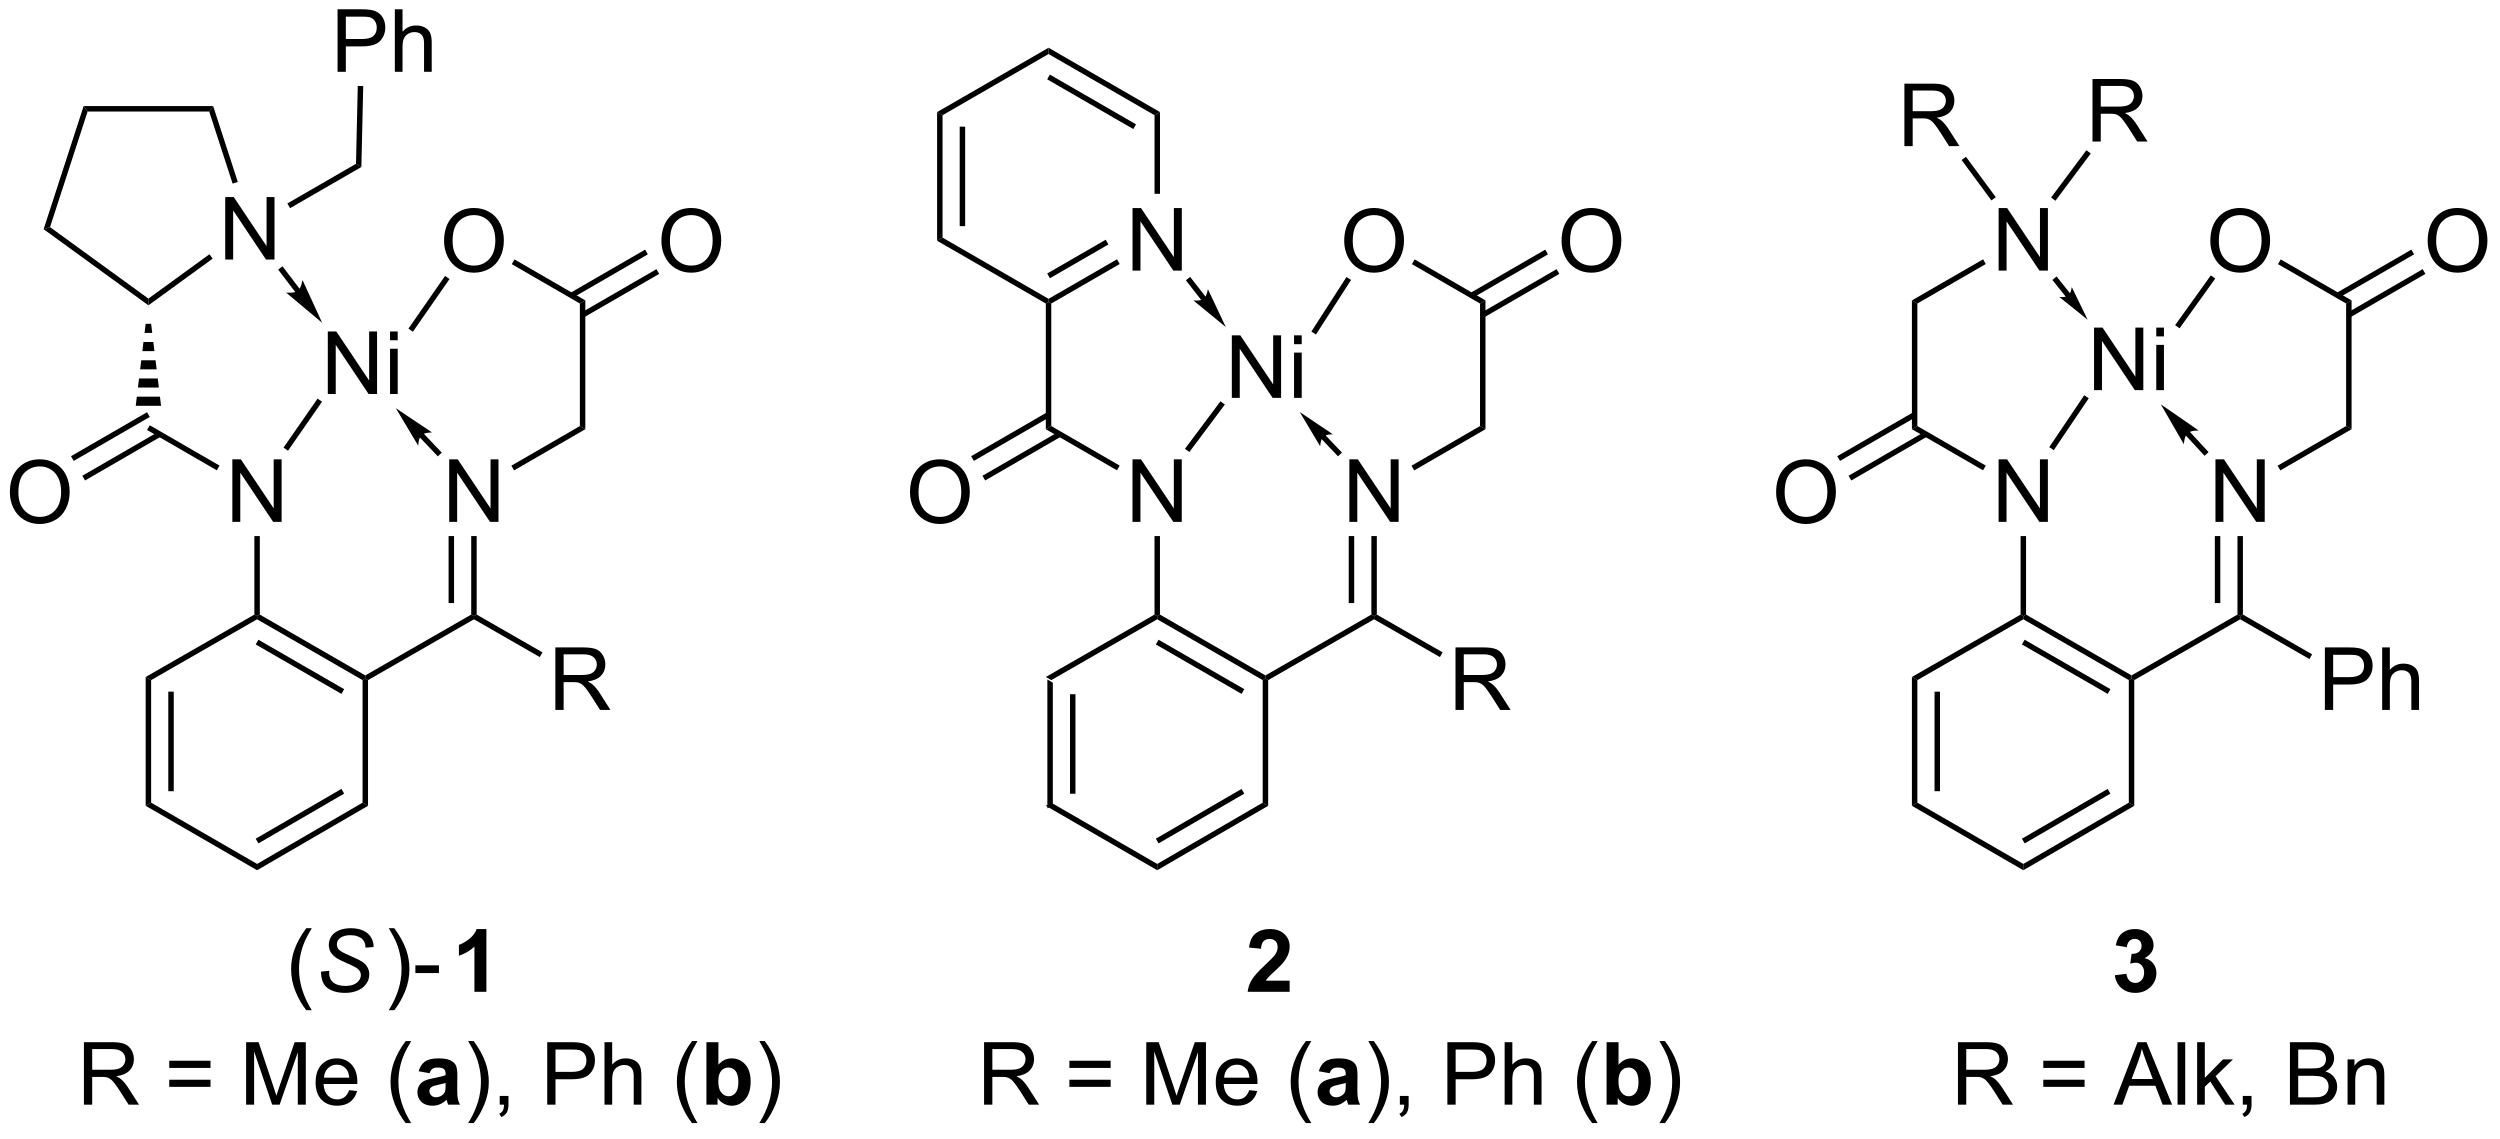<?xml version="1.0" encoding="UTF-8"?>
<!DOCTYPE svg PUBLIC '-//W3C//DTD SVG 1.0//EN'
          'http://www.w3.org/TR/2001/REC-SVG-20010904/DTD/svg10.dtd'>
<svg stroke-dasharray="none" shape-rendering="auto" xmlns="http://www.w3.org/2000/svg" font-family="'Dialog'" text-rendering="auto" width="90" fill-opacity="1" color-interpolation="auto" color-rendering="auto" preserveAspectRatio="xMidYMid meet" font-size="12px" viewBox="0 0 90 41" fill="black" xmlns:xlink="http://www.w3.org/1999/xlink" stroke="black" image-rendering="auto" stroke-miterlimit="10" stroke-linecap="square" stroke-linejoin="miter" font-style="normal" stroke-width="1" height="41" stroke-dashoffset="0" font-weight="normal" stroke-opacity="1"
><!--Generated by the Batik Graphics2D SVG Generator--><defs id="genericDefs"
  /><g
  ><defs id="defs1"
    ><clipPath clipPathUnits="userSpaceOnUse" id="clipPath1"
      ><path d="M1.045 0.67 L236.489 0.67 L236.489 107.616 L1.045 107.616 L1.045 0.67 Z"
      /></clipPath
      ><clipPath clipPathUnits="userSpaceOnUse" id="clipPath2"
      ><path d="M141.166 254.801 L141.166 358.774 L370.063 358.774 L370.063 254.801 Z"
      /></clipPath
    ></defs
    ><g transform="scale(0.382,0.382) translate(-1.045,-0.67) matrix(1.029,0,0,1.029,-144.158,-261.419)"
    ><path d="M237.034 316.936 L237.534 317.225 L237.534 328.451 L237.034 328.739 ZM239.107 318.281 L239.107 327.399 L239.607 327.399 L239.607 318.281 Z" stroke="none" clip-path="url(#clipPath2)"
    /></g
    ><g transform="matrix(0.393,0,0,0.393,-55.505,-100.185)"
    ><path d="M237.034 328.739 L237.534 328.451 L247.24 334.062 L247.24 334.64 Z" stroke="none" clip-path="url(#clipPath2)"
    /></g
    ><g transform="matrix(0.393,0,0,0.393,-55.505,-100.185)"
    ><path d="M247.24 334.64 L247.24 334.062 L256.902 328.451 L257.402 328.739 ZM247.363 332.182 L255.215 327.623 L254.964 327.191 L247.112 331.75 Z" stroke="none" clip-path="url(#clipPath2)"
    /></g
    ><g transform="matrix(0.393,0,0,0.393,-55.505,-100.185)"
    ><path d="M257.402 328.739 L256.902 328.451 L256.902 317.225 L257.152 317.081 L257.402 317.225 Z" stroke="none" clip-path="url(#clipPath2)"
    /></g
    ><g transform="matrix(0.393,0,0,0.393,-55.505,-100.185)"
    ><path d="M257.153 316.792 L257.152 317.081 L256.902 317.225 L247.24 311.654 L247.24 311.366 L247.49 311.221 ZM255.218 318.054 L247.363 313.525 L247.113 313.958 L254.968 318.487 Z" stroke="none" clip-path="url(#clipPath2)"
    /></g
    ><g transform="matrix(0.393,0,0,0.393,-55.505,-100.185)"
    ><path d="M237.534 317.225 L237.034 316.936 L246.99 311.221 L247.24 311.366 L247.24 311.654 Z" stroke="none" clip-path="url(#clipPath2)"
    /></g
    ><g transform="matrix(0.393,0,0,0.393,-55.505,-100.185)"
    ><path d="M244.974 302.726 L244.974 297 L245.753 297 L248.761 301.494 L248.761 297 L249.487 297 L249.487 302.726 L248.709 302.726 L245.701 298.226 L245.701 302.726 L244.974 302.726 Z" stroke="none" clip-path="url(#clipPath2)"
    /></g
    ><g transform="matrix(0.393,0,0,0.393,-55.505,-100.185)"
    ><path d="M247.49 311.221 L247.24 311.366 L246.99 311.221 L246.99 304.026 L247.49 304.026 Z" stroke="none" clip-path="url(#clipPath2)"
    /></g
    ><g transform="matrix(0.393,0,0,0.393,-55.505,-100.185)"
    ><path d="M257.402 317.225 L257.152 317.081 L257.153 316.792 L266.855 311.221 L267.105 311.366 L267.105 311.654 Z" stroke="none" clip-path="url(#clipPath2)"
    /></g
    ><g transform="matrix(0.393,0,0,0.393,-55.505,-100.185)"
    ><path d="M264.84 302.726 L264.84 297 L265.618 297 L268.626 301.494 L268.626 297 L269.353 297 L269.353 302.726 L268.574 302.726 L265.566 298.226 L265.566 302.726 L264.84 302.726 Z" stroke="none" clip-path="url(#clipPath2)"
    /></g
    ><g transform="matrix(0.393,0,0,0.393,-55.505,-100.185)"
    ><path d="M267.355 311.221 L267.105 311.366 L266.855 311.221 L266.855 304.026 L267.355 304.026 ZM265.283 310.166 L265.283 304.026 L264.783 304.026 L264.783 310.166 Z" stroke="none" clip-path="url(#clipPath2)"
    /></g
    ><g transform="matrix(0.393,0,0,0.393,-55.505,-100.185)"
    ><path d="M274.563 319.956 L274.563 314.229 L277.103 314.229 Q277.868 314.229 278.267 314.383 Q278.665 314.536 278.902 314.927 Q279.142 315.318 279.142 315.791 Q279.142 316.401 278.746 316.82 Q278.353 317.237 277.527 317.349 Q277.829 317.495 277.985 317.635 Q278.316 317.94 278.613 318.396 L279.61 319.956 L278.657 319.956 L277.899 318.763 Q277.566 318.247 277.35 317.974 Q277.136 317.7 276.967 317.591 Q276.798 317.482 276.621 317.44 Q276.493 317.411 276.199 317.411 L275.321 317.411 L275.321 319.956 L274.563 319.956 ZM275.321 316.755 L276.949 316.755 Q277.47 316.755 277.761 316.648 Q278.056 316.541 278.207 316.305 Q278.36 316.068 278.36 315.791 Q278.36 315.385 278.063 315.125 Q277.769 314.862 277.134 314.862 L275.321 314.862 L275.321 316.755 Z" stroke="none" clip-path="url(#clipPath2)"
    /></g
    ><g transform="matrix(0.393,0,0,0.393,-55.505,-100.185)"
    ><path d="M267.105 311.654 L267.105 311.366 L267.355 311.221 L273.383 314.682 L273.134 315.115 Z" stroke="none" clip-path="url(#clipPath2)"
    /></g
    ><g transform="matrix(0.393,0,0,0.393,-55.505,-100.185)"
    ><path d="M243.799 297.574 L243.549 298.006 L237.034 294.24 L237.534 293.951 Z" stroke="none" clip-path="url(#clipPath2)"
    /></g
    ><g transform="matrix(0.393,0,0,0.393,-55.505,-100.185)"
    ><path d="M237.534 293.951 L237.034 294.24 L237.034 282.728 L237.284 282.584 L237.534 282.728 Z" stroke="none" clip-path="url(#clipPath2)"
    /></g
    ><g transform="matrix(0.393,0,0,0.393,-55.505,-100.185)"
    ><path d="M224.594 300.037 Q224.594 298.61 225.36 297.805 Q226.125 296.998 227.336 296.998 Q228.128 296.998 228.763 297.378 Q229.401 297.756 229.735 298.433 Q230.071 299.11 230.071 299.969 Q230.071 300.842 229.719 301.529 Q229.368 302.217 228.722 302.571 Q228.078 302.925 227.331 302.925 Q226.524 302.925 225.886 302.534 Q225.25 302.141 224.922 301.467 Q224.594 300.79 224.594 300.037 ZM225.375 300.048 Q225.375 301.084 225.93 301.68 Q226.487 302.274 227.328 302.274 Q228.183 302.274 228.735 301.673 Q229.289 301.071 229.289 299.967 Q229.289 299.266 229.053 298.745 Q228.815 298.225 228.36 297.938 Q227.907 297.649 227.339 297.649 Q226.534 297.649 225.953 298.204 Q225.375 298.756 225.375 300.048 Z" stroke="none" clip-path="url(#clipPath2)"
    /></g
    ><g transform="matrix(0.393,0,0,0.393,-55.505,-100.185)"
    ><path d="M237.159 292.684 L230.194 296.712 L230.444 297.144 L237.409 293.117 ZM238.192 294.477 L231.23 298.503 L231.48 298.936 L238.443 294.909 Z" stroke="none" clip-path="url(#clipPath2)"
    /></g
    ><g transform="matrix(0.393,0,0,0.393,-55.505,-100.185)"
    ><path d="M270.78 298.015 L270.53 297.582 L276.808 293.951 L277.308 294.24 Z" stroke="none" clip-path="url(#clipPath2)"
    /></g
    ><g transform="matrix(0.393,0,0,0.393,-55.505,-100.185)"
    ><path d="M277.308 294.24 L276.808 293.951 L276.808 282.728 L277.308 282.44 Z" stroke="none" clip-path="url(#clipPath2)"
    /></g
    ><g transform="matrix(0.393,0,0,0.393,-55.505,-100.185)"
    ><path d="M264.368 277.014 Q264.368 275.587 265.134 274.783 Q265.9 273.976 267.111 273.976 Q267.902 273.976 268.538 274.356 Q269.176 274.733 269.509 275.41 Q269.845 276.087 269.845 276.947 Q269.845 277.819 269.493 278.507 Q269.142 279.194 268.496 279.548 Q267.853 279.903 267.105 279.903 Q266.298 279.903 265.66 279.512 Q265.025 279.119 264.696 278.444 Q264.368 277.767 264.368 277.014 ZM265.15 277.025 Q265.15 278.061 265.704 278.658 Q266.262 279.252 267.103 279.252 Q267.957 279.252 268.509 278.65 Q269.064 278.048 269.064 276.944 Q269.064 276.244 268.827 275.723 Q268.59 275.202 268.134 274.916 Q267.681 274.627 267.113 274.627 Q266.308 274.627 265.728 275.181 Q265.15 275.733 265.15 277.025 Z" stroke="none" clip-path="url(#clipPath2)"
    /></g
    ><g transform="matrix(0.393,0,0,0.393,-55.505,-100.185)"
    ><path d="M277.308 282.44 L276.808 282.728 L270.571 279.121 L270.821 278.688 Z" stroke="none" clip-path="url(#clipPath2)"
    /></g
    ><g transform="matrix(0.393,0,0,0.393,-55.505,-100.185)"
    ><path d="M284.277 277.014 Q284.277 275.587 285.043 274.783 Q285.808 273.976 287.019 273.976 Q287.811 273.976 288.447 274.356 Q289.084 274.733 289.418 275.41 Q289.754 276.087 289.754 276.947 Q289.754 277.819 289.402 278.507 Q289.051 279.194 288.405 279.548 Q287.762 279.903 287.014 279.903 Q286.207 279.903 285.569 279.512 Q284.933 279.119 284.605 278.444 Q284.277 277.767 284.277 277.014 ZM285.058 277.025 Q285.058 278.061 285.613 278.658 Q286.17 279.252 287.012 279.252 Q287.866 279.252 288.418 278.65 Q288.973 278.048 288.973 276.944 Q288.973 276.244 288.736 275.723 Q288.499 275.202 288.043 274.916 Q287.59 274.627 287.022 274.627 Q286.217 274.627 285.637 275.181 Q285.058 275.733 285.058 277.025 Z" stroke="none" clip-path="url(#clipPath2)"
    /></g
    ><g transform="matrix(0.393,0,0,0.393,-55.505,-100.185)"
    ><path d="M277.183 283.996 L284.071 280.014 L283.821 279.581 L276.933 283.563 ZM276.149 282.203 L283.035 278.222 L282.785 277.789 L275.899 281.77 Z" stroke="none" clip-path="url(#clipPath2)"
    /></g
    ><g transform="matrix(0.393,0,0,0.393,-55.505,-100.185)"
    ><path d="M254.073 291.37 L254.073 285.643 L254.852 285.643 L257.86 290.138 L257.86 285.643 L258.586 285.643 L258.586 291.37 L257.808 291.37 L254.8 286.87 L254.8 291.37 L254.073 291.37 ZM259.773 286.451 L259.773 285.643 L260.476 285.643 L260.476 286.451 L259.773 286.451 ZM259.773 291.37 L259.773 287.222 L260.476 287.222 L260.476 291.37 L259.773 291.37 Z" stroke="none" clip-path="url(#clipPath2)"
    /></g
    ><g transform="matrix(0.393,0,0,0.393,-55.505,-100.185)"
    ><path d="M250.182 296.333 L249.781 296.034 L253.034 291.681 L253.435 291.981 Z" stroke="none" clip-path="url(#clipPath2)"
    /></g
    ><g transform="matrix(0.393,0,0,0.393,-55.505,-100.185)"
    ><path d="M264.575 280.298 L264.996 280.569 L261.781 285.565 L261.36 285.295 Z" stroke="none" clip-path="url(#clipPath2)"
    /></g
    ><g transform="matrix(0.393,0,0,0.393,-55.505,-100.185)"
    ><path d="M244.978 279.709 L244.978 273.983 L245.756 273.983 L248.764 278.477 L248.764 273.983 L249.491 273.983 L249.491 279.709 L248.712 279.709 L245.704 275.209 L245.704 279.709 L244.978 279.709 Z" stroke="none" clip-path="url(#clipPath2)"
    /></g
    ><g transform="matrix(0.393,0,0,0.393,-55.505,-100.185)"
    ><path d="M237.534 282.728 L237.284 282.584 L237.284 282.296 L243.553 278.676 L243.803 279.109 ZM237.409 280.411 L242.768 277.317 L242.518 276.884 L237.159 279.978 Z" stroke="none" clip-path="url(#clipPath2)"
    /></g
    ><g transform="matrix(0.393,0,0,0.393,-55.505,-100.185)"
    ><path d="M247.493 272.675 L246.993 272.675 L246.993 265.478 L247.493 265.19 Z" stroke="none" clip-path="url(#clipPath2)"
    /></g
    ><g transform="matrix(0.393,0,0,0.393,-55.505,-100.185)"
    ><path d="M247.493 265.19 L246.993 265.478 L237.284 259.873 L237.284 259.296 ZM245.298 266.313 L237.409 261.758 L237.159 262.191 L245.048 266.746 Z" stroke="none" clip-path="url(#clipPath2)"
    /></g
    ><g transform="matrix(0.393,0,0,0.393,-55.505,-100.185)"
    ><path d="M237.284 259.296 L237.284 259.873 L227.575 265.478 L227.075 265.19 Z" stroke="none" clip-path="url(#clipPath2)"
    /></g
    ><g transform="matrix(0.393,0,0,0.393,-55.505,-100.185)"
    ><path d="M227.075 265.19 L227.575 265.478 L227.575 276.69 L227.075 276.978 ZM229.145 266.529 L229.145 275.639 L229.645 275.639 L229.645 266.529 Z" stroke="none" clip-path="url(#clipPath2)"
    /></g
    ><g transform="matrix(0.393,0,0,0.393,-55.505,-100.185)"
    ><path d="M227.075 276.978 L227.575 276.69 L237.284 282.296 L237.284 282.584 L237.034 282.728 Z" stroke="none" clip-path="url(#clipPath2)"
    /></g
    ><g transform="matrix(0.393,0,0,0.393,-55.505,-100.185)"
    ><path d="M154.578 316.936 L155.078 317.225 L155.078 328.451 L154.578 328.739 ZM156.65 318.281 L156.65 327.399 L157.15 327.399 L157.15 318.281 Z" stroke="none" clip-path="url(#clipPath2)"
    /></g
    ><g transform="matrix(0.393,0,0,0.393,-55.505,-100.185)"
    ><path d="M154.578 328.739 L155.078 328.451 L164.784 334.062 L164.784 334.64 Z" stroke="none" clip-path="url(#clipPath2)"
    /></g
    ><g transform="matrix(0.393,0,0,0.393,-55.505,-100.185)"
    ><path d="M164.784 334.64 L164.784 334.062 L174.446 328.451 L174.946 328.739 ZM164.907 332.182 L172.759 327.623 L172.507 327.191 L164.656 331.75 Z" stroke="none" clip-path="url(#clipPath2)"
    /></g
    ><g transform="matrix(0.393,0,0,0.393,-55.505,-100.185)"
    ><path d="M174.946 328.739 L174.446 328.451 L174.446 317.225 L174.696 317.081 L174.946 317.225 Z" stroke="none" clip-path="url(#clipPath2)"
    /></g
    ><g transform="matrix(0.393,0,0,0.393,-55.505,-100.185)"
    ><path d="M174.696 316.792 L174.696 317.081 L174.446 317.225 L164.784 311.654 L164.784 311.366 L165.034 311.221 ZM172.762 318.054 L164.907 313.525 L164.657 313.958 L172.512 318.487 Z" stroke="none" clip-path="url(#clipPath2)"
    /></g
    ><g transform="matrix(0.393,0,0,0.393,-55.505,-100.185)"
    ><path d="M155.078 317.225 L154.578 316.936 L164.534 311.221 L164.784 311.366 L164.784 311.654 Z" stroke="none" clip-path="url(#clipPath2)"
    /></g
    ><g transform="matrix(0.393,0,0,0.393,-55.505,-100.185)"
    ><path d="M162.518 302.726 L162.518 297 L163.297 297 L166.305 301.494 L166.305 297 L167.031 297 L167.031 302.726 L166.253 302.726 L163.245 298.226 L163.245 302.726 L162.518 302.726 Z" stroke="none" clip-path="url(#clipPath2)"
    /></g
    ><g transform="matrix(0.393,0,0,0.393,-55.505,-100.185)"
    ><path d="M165.034 311.221 L164.784 311.366 L164.534 311.221 L164.534 304.026 L165.034 304.026 Z" stroke="none" clip-path="url(#clipPath2)"
    /></g
    ><g transform="matrix(0.393,0,0,0.393,-55.505,-100.185)"
    ><path d="M174.946 317.225 L174.696 317.081 L174.696 316.792 L184.399 311.221 L184.649 311.366 L184.649 311.654 Z" stroke="none" clip-path="url(#clipPath2)"
    /></g
    ><g transform="matrix(0.393,0,0,0.393,-55.505,-100.185)"
    ><path d="M182.384 302.726 L182.384 297 L183.162 297 L186.17 301.494 L186.17 297 L186.897 297 L186.897 302.726 L186.118 302.726 L183.11 298.226 L183.11 302.726 L182.384 302.726 Z" stroke="none" clip-path="url(#clipPath2)"
    /></g
    ><g transform="matrix(0.393,0,0,0.393,-55.505,-100.185)"
    ><path d="M184.899 311.221 L184.649 311.366 L184.399 311.221 L184.399 304.026 L184.899 304.026 ZM182.827 310.166 L182.827 304.026 L182.327 304.026 L182.327 310.166 Z" stroke="none" clip-path="url(#clipPath2)"
    /></g
    ><g transform="matrix(0.393,0,0,0.393,-55.505,-100.185)"
    ><path d="M192.107 319.956 L192.107 314.229 L194.646 314.229 Q195.412 314.229 195.81 314.383 Q196.209 314.536 196.446 314.927 Q196.685 315.318 196.685 315.791 Q196.685 316.401 196.29 316.82 Q195.896 317.237 195.071 317.349 Q195.373 317.495 195.529 317.635 Q195.86 317.94 196.157 318.396 L197.154 319.956 L196.201 319.956 L195.443 318.763 Q195.11 318.247 194.894 317.974 Q194.68 317.7 194.511 317.591 Q194.342 317.482 194.165 317.44 Q194.037 317.411 193.743 317.411 L192.865 317.411 L192.865 319.956 L192.107 319.956 ZM192.865 316.755 L194.493 316.755 Q195.013 316.755 195.305 316.648 Q195.6 316.541 195.75 316.305 Q195.904 316.068 195.904 315.791 Q195.904 315.385 195.607 315.125 Q195.313 314.862 194.678 314.862 L192.865 314.862 L192.865 316.755 Z" stroke="none" clip-path="url(#clipPath2)"
    /></g
    ><g transform="matrix(0.393,0,0,0.393,-55.505,-100.185)"
    ><path d="M184.649 311.654 L184.649 311.366 L184.899 311.221 L190.927 314.682 L190.678 315.115 Z" stroke="none" clip-path="url(#clipPath2)"
    /></g
    ><g transform="matrix(0.393,0,0,0.393,-55.505,-100.185)"
    ><path d="M161.344 297.574 L161.093 298.006 L154.703 294.312 L154.953 293.879 Z" stroke="none" clip-path="url(#clipPath2)"
    /></g
    ><g transform="matrix(0.393,0,0,0.393,-55.505,-100.185)"
    ><path d="M153.668 292.096 L153.769 291.261 L155.887 291.261 L155.988 292.096 ZM153.87 290.426 L153.971 289.592 L155.685 289.592 L155.786 290.426 ZM154.072 288.757 L154.173 287.923 L155.482 287.923 L155.583 288.757 ZM154.275 287.088 L154.376 286.253 L155.28 286.253 L155.381 287.088 ZM154.477 285.419 L154.578 284.584 L155.078 284.584 L155.179 285.419 Z" stroke="none" clip-path="url(#clipPath2)"
    /></g
    ><g transform="matrix(0.393,0,0,0.393,-55.505,-100.185)"
    ><path d="M142.138 300.037 Q142.138 298.61 142.904 297.805 Q143.669 296.998 144.88 296.998 Q145.672 296.998 146.307 297.378 Q146.945 297.756 147.279 298.433 Q147.615 299.11 147.615 299.969 Q147.615 300.842 147.263 301.529 Q146.911 302.217 146.266 302.571 Q145.622 302.925 144.875 302.925 Q144.068 302.925 143.43 302.534 Q142.794 302.141 142.466 301.467 Q142.138 300.79 142.138 300.037 ZM142.919 300.048 Q142.919 301.084 143.474 301.68 Q144.031 302.274 144.872 302.274 Q145.727 302.274 146.279 301.673 Q146.833 301.071 146.833 299.967 Q146.833 299.266 146.596 298.745 Q146.359 298.225 145.904 297.938 Q145.451 297.649 144.883 297.649 Q144.078 297.649 143.497 298.204 Q142.919 298.756 142.919 300.048 Z" stroke="none" clip-path="url(#clipPath2)"
    /></g
    ><g transform="matrix(0.393,0,0,0.393,-55.505,-100.185)"
    ><path d="M154.703 292.684 L147.738 296.712 L147.988 297.144 L154.953 293.117 ZM155.736 294.477 L148.774 298.503 L149.024 298.936 L155.987 294.909 Z" stroke="none" clip-path="url(#clipPath2)"
    /></g
    ><g transform="matrix(0.393,0,0,0.393,-55.505,-100.185)"
    ><path d="M188.324 298.015 L188.074 297.582 L194.352 293.951 L194.852 294.24 Z" stroke="none" clip-path="url(#clipPath2)"
    /></g
    ><g transform="matrix(0.393,0,0,0.393,-55.505,-100.185)"
    ><path d="M194.852 294.24 L194.352 293.951 L194.352 282.728 L194.852 282.44 Z" stroke="none" clip-path="url(#clipPath2)"
    /></g
    ><g transform="matrix(0.393,0,0,0.393,-55.505,-100.185)"
    ><path d="M181.912 277.014 Q181.912 275.587 182.678 274.783 Q183.444 273.976 184.654 273.976 Q185.446 273.976 186.082 274.356 Q186.72 274.733 187.053 275.41 Q187.389 276.087 187.389 276.947 Q187.389 277.819 187.037 278.507 Q186.686 279.194 186.04 279.548 Q185.397 279.903 184.649 279.903 Q183.842 279.903 183.204 279.512 Q182.569 279.119 182.24 278.444 Q181.912 277.767 181.912 277.014 ZM182.694 277.025 Q182.694 278.061 183.248 278.658 Q183.805 279.252 184.647 279.252 Q185.501 279.252 186.053 278.65 Q186.607 278.048 186.607 276.944 Q186.607 276.244 186.371 275.723 Q186.134 275.202 185.678 274.916 Q185.225 274.627 184.657 274.627 Q183.852 274.627 183.272 275.181 Q182.694 275.733 182.694 277.025 Z" stroke="none" clip-path="url(#clipPath2)"
    /></g
    ><g transform="matrix(0.393,0,0,0.393,-55.505,-100.185)"
    ><path d="M194.852 282.44 L194.352 282.728 L188.114 279.121 L188.365 278.688 Z" stroke="none" clip-path="url(#clipPath2)"
    /></g
    ><g transform="matrix(0.393,0,0,0.393,-55.505,-100.185)"
    ><path d="M201.821 277.014 Q201.821 275.587 202.587 274.783 Q203.352 273.976 204.563 273.976 Q205.355 273.976 205.99 274.356 Q206.628 274.733 206.962 275.41 Q207.298 276.087 207.298 276.947 Q207.298 277.819 206.946 278.507 Q206.595 279.194 205.949 279.548 Q205.305 279.903 204.558 279.903 Q203.751 279.903 203.113 279.512 Q202.477 279.119 202.149 278.444 Q201.821 277.767 201.821 277.014 ZM202.602 277.025 Q202.602 278.061 203.157 278.658 Q203.714 279.252 204.555 279.252 Q205.41 279.252 205.962 278.65 Q206.516 278.048 206.516 276.944 Q206.516 276.244 206.28 275.723 Q206.042 275.202 205.587 274.916 Q205.134 274.627 204.566 274.627 Q203.761 274.627 203.18 275.181 Q202.602 275.733 202.602 277.025 Z" stroke="none" clip-path="url(#clipPath2)"
    /></g
    ><g transform="matrix(0.393,0,0,0.393,-55.505,-100.185)"
    ><path d="M194.727 283.996 L201.615 280.014 L201.365 279.581 L194.477 283.563 ZM193.693 282.203 L200.579 278.222 L200.329 277.789 L193.443 281.77 Z" stroke="none" clip-path="url(#clipPath2)"
    /></g
    ><g transform="matrix(0.393,0,0,0.393,-55.505,-100.185)"
    ><path d="M171.262 291.015 L171.262 285.288 L172.041 285.288 L175.049 289.783 L175.049 285.288 L175.775 285.288 L175.775 291.015 L174.997 291.015 L171.989 286.515 L171.989 291.015 L171.262 291.015 ZM176.962 286.096 L176.962 285.288 L177.665 285.288 L177.665 286.096 L176.962 286.096 ZM176.962 291.015 L176.962 286.867 L177.665 286.867 L177.665 291.015 L176.962 291.015 Z" stroke="none" clip-path="url(#clipPath2)"
    /></g
    ><g transform="matrix(0.393,0,0,0.393,-55.505,-100.185)"
    ><path d="M167.616 296.211 L167.205 295.926 L170.322 291.438 L170.733 291.723 Z" stroke="none" clip-path="url(#clipPath2)"
    /></g
    ><g transform="matrix(0.393,0,0,0.393,-55.505,-100.185)"
    ><path d="M182.002 280.2 L182.412 280.485 L179.058 285.311 L178.647 285.026 Z" stroke="none" clip-path="url(#clipPath2)"
    /></g
    ><g transform="matrix(0.393,0,0,0.393,-55.505,-100.185)"
    ><path d="M161.866 278.7 L161.866 272.973 L162.645 272.973 L165.652 277.468 L165.652 272.973 L166.379 272.973 L166.379 278.7 L165.6 278.7 L162.593 274.2 L162.593 278.7 L161.866 278.7 Z" stroke="none" clip-path="url(#clipPath2)"
    /></g
    ><g transform="matrix(0.393,0,0,0.393,-55.505,-100.185)"
    ><path d="M154.828 282.893 L154.828 282.275 L160.419 278.213 L160.713 278.618 Z" stroke="none" clip-path="url(#clipPath2)"
    /></g
    ><g transform="matrix(0.393,0,0,0.393,-55.505,-100.185)"
    ><path d="M163.018 271.588 L162.542 271.743 L160.396 265.138 L160.76 264.638 Z" stroke="none" clip-path="url(#clipPath2)"
    /></g
    ><g transform="matrix(0.393,0,0,0.393,-55.505,-100.185)"
    ><path d="M160.76 264.638 L160.396 265.138 L149.26 265.138 L148.896 264.638 Z" stroke="none" clip-path="url(#clipPath2)"
    /></g
    ><g transform="matrix(0.393,0,0,0.393,-55.505,-100.185)"
    ><path d="M148.896 264.638 L149.26 265.138 L145.818 275.729 L145.23 275.92 Z" stroke="none" clip-path="url(#clipPath2)"
    /></g
    ><g transform="matrix(0.393,0,0,0.393,-55.505,-100.185)"
    ><path d="M145.23 275.92 L145.818 275.729 L154.828 282.275 L154.828 282.893 Z" stroke="none" clip-path="url(#clipPath2)"
    /></g
    ><g transform="matrix(0.393,0,0,0.393,-55.505,-100.185)"
    ><path d="M170.747 284.496 L168.944 280.57 C168.944 280.57 168.84 281.312 168.51 281.563 C168.18 281.815 167.437 281.72 167.437 281.72 ZM166.714 279.621 L168.311 281.715 L168.709 281.412 L167.111 279.317 Z" stroke="none" clip-path="url(#clipPath2)"
    /></g
    ><g transform="matrix(0.393,0,0,0.393,-55.505,-100.185)"
    ><path d="M177.493 292.315 L179.541 295.746 C179.541 295.746 179.564 295.053 179.842 294.789 C180.12 294.524 180.813 294.538 180.813 294.538 ZM181.701 296.384 L180.023 294.617 L179.661 294.961 L181.338 296.728 Z" stroke="none" clip-path="url(#clipPath2)"
    /></g
    ><g transform="matrix(0.393,0,0,0.393,-55.505,-100.185)"
    ><path d="M253.524 284.885 L251.88 281.405 C251.88 281.405 251.794 282.067 251.502 282.295 C251.211 282.522 250.548 282.444 250.548 282.444 ZM249.862 280.597 L251.305 282.448 L251.7 282.141 L250.256 280.29 Z" stroke="none" clip-path="url(#clipPath2)"
    /></g
    ><g transform="matrix(0.393,0,0,0.393,-55.505,-100.185)"
    ><path d="M260.297 292.67 L262.169 295.811 C262.169 295.811 262.19 295.177 262.445 294.935 C262.699 294.693 263.334 294.707 263.334 294.707 ZM264.16 296.381 L262.626 294.763 L262.263 295.107 L263.797 296.725 Z" stroke="none" clip-path="url(#clipPath2)"
    /></g
    ><g transform="matrix(0.393,0,0,0.393,-55.505,-100.185)"
    ><path d="M167.807 273.992 L167.557 273.559 L173.844 269.928 L174.338 270.221 Z" stroke="none" clip-path="url(#clipPath2)"
    /></g
    ><g transform="matrix(0.393,0,0,0.393,-55.505,-100.185)"
    ><path d="M172.156 261.5 L172.156 255.773 L174.317 255.773 Q174.888 255.773 175.187 255.828 Q175.609 255.898 175.893 256.096 Q176.179 256.292 176.354 256.648 Q176.528 257.003 176.528 257.43 Q176.528 258.159 176.062 258.667 Q175.599 259.172 174.383 259.172 L172.914 259.172 L172.914 261.5 L172.156 261.5 ZM172.914 258.495 L174.396 258.495 Q175.13 258.495 175.437 258.221 Q175.747 257.948 175.747 257.453 Q175.747 257.094 175.565 256.839 Q175.383 256.581 175.086 256.5 Q174.896 256.448 174.38 256.448 L172.914 256.448 L172.914 258.495 ZM177.403 261.5 L177.403 255.773 L178.107 255.773 L178.107 257.828 Q178.599 257.258 179.349 257.258 Q179.81 257.258 180.148 257.44 Q180.489 257.62 180.635 257.94 Q180.781 258.26 180.781 258.87 L180.781 261.5 L180.078 261.5 L180.078 258.87 Q180.078 258.344 179.849 258.104 Q179.622 257.862 179.203 257.862 Q178.89 257.862 178.614 258.026 Q178.341 258.188 178.224 258.466 Q178.107 258.742 178.107 259.229 L178.107 261.5 L177.403 261.5 Z" stroke="none" clip-path="url(#clipPath2)"
    /></g
    ><g transform="matrix(0.393,0,0,0.393,-55.505,-100.185)"
    ><path d="M174.338 270.221 L173.844 269.928 L174.006 262.794 L174.506 262.806 Z" stroke="none" clip-path="url(#clipPath2)"
    /></g
    ><g transform="matrix(0.393,0,0,0.393,-55.505,-100.185)"
    ><path d="M259.37 344.756 L259.37 345.776 L255.523 345.776 Q255.586 345.198 255.898 344.68 Q256.211 344.162 257.132 343.308 Q257.875 342.615 258.041 342.37 Q258.268 342.029 258.268 341.698 Q258.268 341.331 258.07 341.133 Q257.875 340.935 257.526 340.935 Q257.182 340.935 256.979 341.144 Q256.776 341.349 256.745 341.831 L255.651 341.722 Q255.75 340.815 256.265 340.422 Q256.781 340.026 257.554 340.026 Q258.401 340.026 258.885 340.485 Q259.37 340.94 259.37 341.62 Q259.37 342.006 259.231 342.357 Q259.093 342.706 258.791 343.089 Q258.593 343.341 258.073 343.818 Q257.554 344.295 257.414 344.451 Q257.276 344.607 257.19 344.756 L259.37 344.756 Z" stroke="none" clip-path="url(#clipPath2)"
    /></g
    ><g transform="matrix(0.393,0,0,0.393,-55.505,-100.185)"
    ><path d="M169.289 347.461 Q168.706 346.727 168.302 345.743 Q167.901 344.756 167.901 343.701 Q167.901 342.771 168.203 341.92 Q168.555 340.933 169.289 339.951 L169.792 339.951 Q169.32 340.763 169.167 341.112 Q168.93 341.651 168.792 342.237 Q168.625 342.966 168.625 343.706 Q168.625 345.584 169.792 347.461 L169.289 347.461 Z" stroke="none" clip-path="url(#clipPath2)"
    /></g
    ><g transform="matrix(0.393,0,0,0.393,-55.505,-100.185)"
    ><path d="M170.643 343.925 L171.393 343.854 L171.385 344.052 Q171.385 344.386 171.536 344.662 Q171.69 344.935 172.042 345.086 Q172.393 345.237 172.877 345.237 Q173.565 345.237 173.927 344.938 Q174.289 344.636 174.289 344.248 Q174.289 343.979 174.096 343.756 Q173.901 343.537 173.031 343.162 Q172.354 342.87 172.109 342.714 Q171.721 342.459 171.536 342.162 Q171.354 341.862 171.354 341.479 Q171.354 341.037 171.596 340.683 Q171.838 340.326 172.305 340.138 Q172.773 339.951 173.359 339.951 Q174.057 339.951 174.536 340.185 Q175.018 340.42 175.234 340.81 Q175.453 341.201 175.453 341.558 Q175.453 341.591 175.448 341.675 L174.711 341.732 Q174.711 341.49 174.667 341.354 Q174.588 341.115 174.424 340.951 Q174.26 340.787 173.974 340.688 Q173.687 340.589 173.331 340.589 Q172.706 340.589 172.359 340.87 Q172.094 341.084 172.094 341.44 Q172.094 341.651 172.203 341.818 Q172.312 341.982 172.596 342.144 Q172.799 342.256 173.562 342.591 Q174.18 342.865 174.414 343.021 Q174.726 343.229 174.893 343.524 Q175.062 343.818 175.062 344.193 Q175.062 344.659 174.779 345.052 Q174.495 345.443 173.995 345.659 Q173.495 345.875 172.851 345.875 Q171.877 345.875 171.263 345.451 Q170.648 345.026 170.643 343.925 Z" stroke="none" clip-path="url(#clipPath2)"
    /></g
    ><g transform="matrix(0.393,0,0,0.393,-55.505,-100.185)"
    ><path d="M177.354 347.461 L176.849 347.461 Q178.018 345.584 178.018 343.706 Q178.018 342.972 177.849 342.248 Q177.716 341.662 177.479 341.123 Q177.325 340.771 176.849 339.951 L177.354 339.951 Q178.089 340.933 178.44 341.92 Q178.739 342.771 178.739 343.701 Q178.739 344.756 178.336 345.743 Q177.932 346.727 177.354 347.461 ZM179.284 344.058 L179.284 343.349 L181.443 343.349 L181.443 344.058 L179.284 344.058 Z" stroke="none" clip-path="url(#clipPath2)"
    /></g
    ><g transform="matrix(0.393,0,0,0.393,-55.505,-100.185)"
    ><path d="M185.789 345.776 L184.693 345.776 L184.693 341.638 Q184.091 342.201 183.273 342.472 L183.273 341.474 Q183.703 341.334 184.206 340.943 Q184.711 340.55 184.898 340.026 L185.789 340.026 L185.789 345.776 Z" stroke="none" clip-path="url(#clipPath2)"
    /></g
    ><g transform="matrix(0.393,0,0,0.393,-55.505,-100.185)"
    ><path d="M148.922 356.117 L148.922 350.39 L151.461 350.39 Q152.226 350.39 152.625 350.544 Q153.023 350.697 153.26 351.088 Q153.5 351.479 153.5 351.952 Q153.5 352.562 153.104 352.981 Q152.711 353.398 151.885 353.51 Q152.187 353.656 152.344 353.796 Q152.674 354.101 152.971 354.557 L153.969 356.117 L153.016 356.117 L152.258 354.924 Q151.924 354.408 151.708 354.135 Q151.495 353.861 151.326 353.752 Q151.156 353.643 150.979 353.601 Q150.851 353.572 150.557 353.572 L149.68 353.572 L149.68 356.117 L148.922 356.117 ZM149.68 352.916 L151.307 352.916 Q151.828 352.916 152.12 352.809 Q152.414 352.702 152.565 352.466 Q152.719 352.229 152.719 351.952 Q152.719 351.546 152.422 351.286 Q152.127 351.023 151.492 351.023 L149.68 351.023 L149.68 352.916 ZM160.518 352.749 L156.737 352.749 L156.737 352.093 L160.518 352.093 L160.518 352.749 ZM160.518 354.486 L156.737 354.486 L156.737 353.83 L160.518 353.83 L160.518 354.486 ZM163.78 356.117 L163.78 350.39 L164.921 350.39 L166.277 354.445 Q166.465 355.01 166.551 355.291 Q166.647 354.979 166.855 354.374 L168.225 350.39 L169.246 350.39 L169.246 356.117 L168.514 356.117 L168.514 351.322 L166.85 356.117 L166.168 356.117 L164.512 351.242 L164.512 356.117 L163.78 356.117 ZM173.217 354.781 L173.944 354.869 Q173.772 355.507 173.306 355.859 Q172.842 356.21 172.121 356.21 Q171.21 356.21 170.676 355.651 Q170.144 355.088 170.144 354.077 Q170.144 353.031 170.684 352.452 Q171.223 351.874 172.082 351.874 Q172.913 351.874 173.439 352.442 Q173.967 353.007 173.967 354.033 Q173.967 354.096 173.965 354.221 L170.871 354.221 Q170.91 354.906 171.256 355.27 Q171.605 355.632 172.124 355.632 Q172.512 355.632 172.785 355.429 Q173.059 355.226 173.217 354.781 ZM170.91 353.643 L173.225 353.643 Q173.178 353.119 172.96 352.859 Q172.624 352.452 172.09 352.452 Q171.605 352.452 171.275 352.778 Q170.944 353.101 170.91 353.643 ZM178.394 357.801 Q177.811 357.067 177.407 356.083 Q177.006 355.096 177.006 354.041 Q177.006 353.111 177.309 352.26 Q177.66 351.273 178.394 350.291 L178.897 350.291 Q178.426 351.104 178.272 351.452 Q178.035 351.992 177.897 352.577 Q177.73 353.307 177.73 354.046 Q177.73 355.924 178.897 357.801 L178.394 357.801 Z" stroke="none" clip-path="url(#clipPath2)"
    /></g
    ><g transform="matrix(0.393,0,0,0.393,-55.505,-100.185)"
    ><path d="M180.582 353.234 L179.584 353.054 Q179.754 352.452 180.163 352.163 Q180.574 351.874 181.381 351.874 Q182.116 351.874 182.475 352.049 Q182.834 352.221 182.98 352.489 Q183.129 352.757 183.129 353.471 L183.116 354.752 Q183.116 355.299 183.168 355.559 Q183.222 355.82 183.366 356.117 L182.28 356.117 Q182.238 356.007 182.176 355.791 Q182.147 355.695 182.137 355.663 Q181.855 355.937 181.535 356.075 Q181.215 356.21 180.85 356.21 Q180.209 356.21 179.84 355.864 Q179.472 355.515 179.472 354.984 Q179.472 354.632 179.639 354.356 Q179.809 354.08 180.111 353.934 Q180.413 353.788 180.983 353.679 Q181.754 353.533 182.051 353.408 L182.051 353.299 Q182.051 352.984 181.894 352.848 Q181.738 352.713 181.303 352.713 Q181.012 352.713 180.847 352.83 Q180.684 352.945 180.582 353.234 ZM182.051 354.124 Q181.84 354.195 181.381 354.294 Q180.926 354.39 180.785 354.484 Q180.569 354.635 180.569 354.869 Q180.569 355.101 180.741 355.27 Q180.913 355.437 181.178 355.437 Q181.475 355.437 181.746 355.242 Q181.944 355.093 182.006 354.877 Q182.051 354.736 182.051 354.343 L182.051 354.124 Z" stroke="none" clip-path="url(#clipPath2)"
    /></g
    ><g transform="matrix(0.393,0,0,0.393,-55.505,-100.185)"
    ><path d="M184.625 357.801 L184.12 357.801 Q185.289 355.924 185.289 354.046 Q185.289 353.312 185.12 352.588 Q184.987 352.002 184.75 351.463 Q184.596 351.111 184.12 350.291 L184.625 350.291 Q185.359 351.273 185.711 352.26 Q186.01 353.111 186.01 354.041 Q186.01 355.096 185.607 356.083 Q185.203 357.067 184.625 357.801 ZM187.01 356.117 L187.01 355.315 L187.812 355.315 L187.812 356.117 Q187.812 356.559 187.656 356.83 Q187.5 357.101 187.159 357.249 L186.963 356.95 Q187.187 356.851 187.292 356.661 Q187.398 356.473 187.409 356.117 L187.01 356.117 ZM191.362 356.117 L191.362 350.39 L193.523 350.39 Q194.094 350.39 194.393 350.445 Q194.815 350.515 195.099 350.713 Q195.385 350.908 195.56 351.265 Q195.734 351.619 195.734 352.046 Q195.734 352.776 195.268 353.283 Q194.805 353.788 193.588 353.788 L192.12 353.788 L192.12 356.117 L191.362 356.117 ZM192.12 353.111 L193.601 353.111 Q194.336 353.111 194.643 352.838 Q194.953 352.565 194.953 352.07 Q194.953 351.71 194.771 351.455 Q194.588 351.197 194.292 351.117 Q194.101 351.065 193.586 351.065 L192.12 351.065 L192.12 353.111 ZM196.609 356.117 L196.609 350.39 L197.312 350.39 L197.312 352.445 Q197.805 351.874 198.555 351.874 Q199.016 351.874 199.354 352.057 Q199.695 352.236 199.841 352.557 Q199.987 352.877 199.987 353.486 L199.987 356.117 L199.284 356.117 L199.284 353.486 Q199.284 352.96 199.055 352.721 Q198.828 352.479 198.409 352.479 Q198.096 352.479 197.82 352.643 Q197.547 352.804 197.43 353.083 Q197.312 353.359 197.312 353.846 L197.312 356.117 L196.609 356.117 ZM204.625 357.801 Q204.042 357.067 203.638 356.083 Q203.237 355.096 203.237 354.041 Q203.237 353.111 203.539 352.26 Q203.891 351.273 204.625 350.291 L205.127 350.291 Q204.656 351.104 204.502 351.452 Q204.266 351.992 204.127 352.577 Q203.961 353.307 203.961 354.046 Q203.961 355.924 205.127 357.801 L204.625 357.801 Z" stroke="none" clip-path="url(#clipPath2)"
    /></g
    ><g transform="matrix(0.393,0,0,0.393,-55.505,-100.185)"
    ><path d="M205.945 356.117 L205.945 350.39 L207.042 350.39 L207.042 352.452 Q207.549 351.874 208.245 351.874 Q209.002 351.874 209.497 352.424 Q209.995 352.971 209.995 353.999 Q209.995 355.062 209.489 355.637 Q208.984 356.21 208.26 356.21 Q207.906 356.21 207.56 356.033 Q207.214 355.854 206.964 355.507 L206.964 356.117 L205.945 356.117 ZM207.034 353.952 Q207.034 354.596 207.237 354.906 Q207.523 355.343 207.995 355.343 Q208.359 355.343 208.614 355.033 Q208.87 354.721 208.87 354.054 Q208.87 353.343 208.612 353.028 Q208.354 352.713 207.953 352.713 Q207.557 352.713 207.294 353.02 Q207.034 353.327 207.034 353.952 Z" stroke="none" clip-path="url(#clipPath2)"
    /></g
    ><g transform="matrix(0.393,0,0,0.393,-55.505,-100.185)"
    ><path d="M211.293 357.801 L210.788 357.801 Q211.957 355.924 211.957 354.046 Q211.957 353.312 211.788 352.588 Q211.655 352.002 211.418 351.463 Q211.264 351.111 210.788 350.291 L211.293 350.291 Q212.027 351.273 212.379 352.26 Q212.678 353.111 212.678 354.041 Q212.678 355.096 212.275 356.083 Q211.871 357.067 211.293 357.801 Z" stroke="none" clip-path="url(#clipPath2)"
    /></g
    ><g transform="matrix(0.393,0,0,0.393,-55.505,-100.185)"
    ><path d="M231.378 356.117 L231.378 350.39 L233.917 350.39 Q234.683 350.39 235.081 350.544 Q235.479 350.697 235.716 351.088 Q235.956 351.479 235.956 351.952 Q235.956 352.562 235.56 352.981 Q235.167 353.398 234.341 353.51 Q234.643 353.656 234.8 353.796 Q235.13 354.101 235.427 354.557 L236.425 356.117 L235.472 356.117 L234.714 354.924 Q234.38 354.408 234.164 354.135 Q233.951 353.861 233.781 353.752 Q233.612 353.643 233.435 353.601 Q233.308 353.572 233.013 353.572 L232.136 353.572 L232.136 356.117 L231.378 356.117 ZM232.136 352.916 L233.763 352.916 Q234.284 352.916 234.576 352.809 Q234.87 352.702 235.021 352.466 Q235.175 352.229 235.175 351.952 Q235.175 351.546 234.878 351.286 Q234.583 351.023 233.948 351.023 L232.136 351.023 L232.136 352.916 ZM242.974 352.749 L239.193 352.749 L239.193 352.093 L242.974 352.093 L242.974 352.749 ZM242.974 354.486 L239.193 354.486 L239.193 353.83 L242.974 353.83 L242.974 354.486 ZM246.236 356.117 L246.236 350.39 L247.376 350.39 L248.733 354.445 Q248.921 355.01 249.007 355.291 Q249.103 354.979 249.311 354.374 L250.681 350.39 L251.702 350.39 L251.702 356.117 L250.97 356.117 L250.97 351.322 L249.306 356.117 L248.624 356.117 L246.968 351.242 L246.968 356.117 L246.236 356.117 ZM255.673 354.781 L256.4 354.869 Q256.228 355.507 255.762 355.859 Q255.298 356.21 254.577 356.21 Q253.666 356.21 253.132 355.651 Q252.601 355.088 252.601 354.077 Q252.601 353.031 253.139 352.452 Q253.679 351.874 254.538 351.874 Q255.369 351.874 255.895 352.442 Q256.423 353.007 256.423 354.033 Q256.423 354.096 256.421 354.221 L253.327 354.221 Q253.366 354.906 253.712 355.27 Q254.061 355.632 254.58 355.632 Q254.968 355.632 255.241 355.429 Q255.514 355.226 255.673 354.781 ZM253.366 353.643 L255.681 353.643 Q255.634 353.119 255.416 352.859 Q255.08 352.452 254.546 352.452 Q254.061 352.452 253.731 352.778 Q253.4 353.101 253.366 353.643 ZM260.851 357.801 Q260.267 357.067 259.863 356.083 Q259.462 355.096 259.462 354.041 Q259.462 353.111 259.765 352.26 Q260.116 351.273 260.851 350.291 L261.353 350.291 Q260.882 351.104 260.728 351.452 Q260.491 351.992 260.353 352.577 Q260.186 353.307 260.186 354.046 Q260.186 355.924 261.353 357.801 L260.851 357.801 Z" stroke="none" clip-path="url(#clipPath2)"
    /></g
    ><g transform="matrix(0.393,0,0,0.393,-55.505,-100.185)"
    ><path d="M263.038 353.234 L262.041 353.054 Q262.21 352.452 262.619 352.163 Q263.03 351.874 263.837 351.874 Q264.572 351.874 264.931 352.049 Q265.291 352.221 265.437 352.489 Q265.585 352.757 265.585 353.471 L265.572 354.752 Q265.572 355.299 265.624 355.559 Q265.679 355.82 265.822 356.117 L264.736 356.117 Q264.694 356.007 264.632 355.791 Q264.603 355.695 264.593 355.663 Q264.312 355.937 263.991 356.075 Q263.671 356.21 263.306 356.21 Q262.666 356.21 262.296 355.864 Q261.929 355.515 261.929 354.984 Q261.929 354.632 262.095 354.356 Q262.265 354.08 262.567 353.934 Q262.869 353.788 263.439 353.679 Q264.21 353.533 264.507 353.408 L264.507 353.299 Q264.507 352.984 264.351 352.848 Q264.194 352.713 263.759 352.713 Q263.468 352.713 263.304 352.83 Q263.14 352.945 263.038 353.234 ZM264.507 354.124 Q264.296 354.195 263.837 354.294 Q263.382 354.39 263.241 354.484 Q263.025 354.635 263.025 354.869 Q263.025 355.101 263.197 355.27 Q263.369 355.437 263.634 355.437 Q263.931 355.437 264.202 355.242 Q264.4 355.093 264.462 354.877 Q264.507 354.736 264.507 354.343 L264.507 354.124 Z" stroke="none" clip-path="url(#clipPath2)"
    /></g
    ><g transform="matrix(0.393,0,0,0.393,-55.505,-100.185)"
    ><path d="M267.081 357.801 L266.576 357.801 Q267.745 355.924 267.745 354.046 Q267.745 353.312 267.576 352.588 Q267.443 352.002 267.206 351.463 Q267.052 351.111 266.576 350.291 L267.081 350.291 Q267.815 351.273 268.167 352.26 Q268.466 353.111 268.466 354.041 Q268.466 355.096 268.063 356.083 Q267.659 357.067 267.081 357.801 ZM269.466 356.117 L269.466 355.315 L270.269 355.315 L270.269 356.117 Q270.269 356.559 270.112 356.83 Q269.956 357.101 269.615 357.249 L269.42 356.95 Q269.644 356.851 269.748 356.661 Q269.854 356.473 269.865 356.117 L269.466 356.117 ZM273.818 356.117 L273.818 350.39 L275.979 350.39 Q276.55 350.39 276.849 350.445 Q277.271 350.515 277.555 350.713 Q277.841 350.908 278.016 351.265 Q278.19 351.619 278.19 352.046 Q278.19 352.776 277.724 353.283 Q277.261 353.788 276.045 353.788 L274.576 353.788 L274.576 356.117 L273.818 356.117 ZM274.576 353.111 L276.058 353.111 Q276.792 353.111 277.099 352.838 Q277.409 352.565 277.409 352.07 Q277.409 351.71 277.227 351.455 Q277.045 351.197 276.748 351.117 Q276.558 351.065 276.042 351.065 L274.576 351.065 L274.576 353.111 ZM279.065 356.117 L279.065 350.39 L279.769 350.39 L279.769 352.445 Q280.261 351.874 281.011 351.874 Q281.472 351.874 281.81 352.057 Q282.151 352.236 282.297 352.557 Q282.443 352.877 282.443 353.486 L282.443 356.117 L281.74 356.117 L281.74 353.486 Q281.74 352.96 281.511 352.721 Q281.284 352.479 280.865 352.479 Q280.552 352.479 280.276 352.643 Q280.003 352.804 279.886 353.083 Q279.769 353.359 279.769 353.846 L279.769 356.117 L279.065 356.117 ZM287.081 357.801 Q286.498 357.067 286.094 356.083 Q285.693 355.096 285.693 354.041 Q285.693 353.111 285.995 352.26 Q286.347 351.273 287.081 350.291 L287.584 350.291 Q287.112 351.104 286.959 351.452 Q286.722 351.992 286.584 352.577 Q286.417 353.307 286.417 354.046 Q286.417 355.924 287.584 357.801 L287.081 357.801 Z" stroke="none" clip-path="url(#clipPath2)"
    /></g
    ><g transform="matrix(0.393,0,0,0.393,-55.505,-100.185)"
    ><path d="M288.401 356.117 L288.401 350.39 L289.498 350.39 L289.498 352.452 Q290.005 351.874 290.701 351.874 Q291.459 351.874 291.953 352.424 Q292.451 352.971 292.451 353.999 Q292.451 355.062 291.945 355.637 Q291.44 356.21 290.716 356.21 Q290.362 356.21 290.016 356.033 Q289.67 355.854 289.42 355.507 L289.42 356.117 L288.401 356.117 ZM289.49 353.952 Q289.49 354.596 289.693 354.906 Q289.979 355.343 290.451 355.343 Q290.815 355.343 291.07 355.033 Q291.326 354.721 291.326 354.054 Q291.326 353.343 291.068 353.028 Q290.81 352.713 290.409 352.713 Q290.013 352.713 289.75 353.02 Q289.49 353.327 289.49 353.952 Z" stroke="none" clip-path="url(#clipPath2)"
    /></g
    ><g transform="matrix(0.393,0,0,0.393,-55.505,-100.185)"
    ><path d="M293.749 357.801 L293.244 357.801 Q294.413 355.924 294.413 354.046 Q294.413 353.312 294.244 352.588 Q294.111 352.002 293.874 351.463 Q293.72 351.111 293.244 350.291 L293.749 350.291 Q294.483 351.273 294.835 352.26 Q295.134 353.111 295.134 354.041 Q295.134 355.096 294.731 356.083 Q294.327 357.067 293.749 357.801 Z" stroke="none" clip-path="url(#clipPath2)"
    /></g
    ><g transform="matrix(0.393,0,0,0.393,-55.505,-100.185)"
    ><path d="M320.59 356.117 L320.59 350.39 L323.129 350.39 Q323.895 350.39 324.293 350.544 Q324.692 350.697 324.929 351.088 Q325.168 351.479 325.168 351.952 Q325.168 352.562 324.772 352.981 Q324.379 353.398 323.554 353.51 Q323.856 353.656 324.012 353.796 Q324.343 354.101 324.64 354.557 L325.637 356.117 L324.684 356.117 L323.926 354.924 Q323.593 354.408 323.377 354.135 Q323.163 353.861 322.994 353.752 Q322.825 353.643 322.647 353.601 Q322.52 353.572 322.226 353.572 L321.348 353.572 L321.348 356.117 L320.59 356.117 ZM321.348 352.916 L322.976 352.916 Q323.497 352.916 323.788 352.809 Q324.082 352.702 324.233 352.466 Q324.387 352.229 324.387 351.952 Q324.387 351.546 324.09 351.286 Q323.796 351.023 323.161 351.023 L321.348 351.023 L321.348 352.916 ZM332.187 352.749 L328.405 352.749 L328.405 352.093 L332.187 352.093 L332.187 352.749 ZM332.187 354.486 L328.405 354.486 L328.405 353.83 L332.187 353.83 L332.187 354.486 ZM334.841 356.117 L337.042 350.39 L337.86 350.39 L340.204 356.117 L339.339 356.117 L338.672 354.382 L336.276 354.382 L335.649 356.117 L334.841 356.117 ZM336.495 353.765 L338.438 353.765 L337.839 352.179 Q337.565 351.455 337.433 350.992 Q337.323 351.541 337.125 352.085 L336.495 353.765 ZM340.704 356.117 L340.704 350.39 L341.407 350.39 L341.407 356.117 L340.704 356.117 ZM342.499 356.117 L342.499 350.39 L343.202 350.39 L343.202 353.656 L344.866 351.968 L345.778 351.968 L344.192 353.507 L345.937 356.117 L345.069 356.117 L343.7 353.994 L343.202 354.471 L343.202 356.117 L342.499 356.117 ZM346.679 356.117 L346.679 355.315 L347.481 355.315 L347.481 356.117 Q347.481 356.559 347.325 356.83 Q347.168 357.101 346.827 357.249 L346.632 356.95 Q346.856 356.851 346.96 356.661 Q347.067 356.473 347.077 356.117 L346.679 356.117 ZM350.999 356.117 L350.999 350.39 L353.147 350.39 Q353.804 350.39 354.2 350.565 Q354.598 350.736 354.822 351.098 Q355.046 351.46 355.046 351.854 Q355.046 352.221 354.845 352.546 Q354.647 352.869 354.247 353.07 Q354.765 353.221 355.043 353.588 Q355.325 353.955 355.325 354.455 Q355.325 354.859 355.153 355.205 Q354.983 355.549 354.733 355.736 Q354.483 355.924 354.106 356.02 Q353.731 356.117 353.184 356.117 L350.999 356.117 ZM351.757 352.796 L352.997 352.796 Q353.499 352.796 353.718 352.729 Q354.007 352.643 354.153 352.445 Q354.301 352.244 354.301 351.945 Q354.301 351.658 354.163 351.442 Q354.028 351.226 353.772 351.145 Q353.52 351.065 352.903 351.065 L351.757 351.065 L351.757 352.796 ZM351.757 355.44 L353.184 355.44 Q353.551 355.44 353.7 355.413 Q353.96 355.367 354.135 355.257 Q354.312 355.148 354.423 354.94 Q354.538 354.729 354.538 354.455 Q354.538 354.135 354.374 353.901 Q354.21 353.663 353.918 353.567 Q353.629 353.471 353.082 353.471 L351.757 353.471 L351.757 355.44 ZM356.278 356.117 L356.278 351.968 L356.911 351.968 L356.911 352.557 Q357.366 351.874 358.231 351.874 Q358.606 351.874 358.918 352.01 Q359.233 352.143 359.39 352.361 Q359.546 352.58 359.608 352.882 Q359.647 353.077 359.647 353.565 L359.647 356.117 L358.944 356.117 L358.944 353.593 Q358.944 353.163 358.861 352.95 Q358.78 352.736 358.572 352.611 Q358.364 352.484 358.082 352.484 Q357.632 352.484 357.306 352.77 Q356.981 353.054 356.981 353.851 L356.981 356.117 L356.278 356.117 Z" stroke="none" clip-path="url(#clipPath2)"
    /></g
    ><g transform="matrix(0.393,0,0,0.393,-55.505,-100.185)"
    ><path d="M316.371 316.936 L316.871 317.225 L316.871 328.451 L316.371 328.739 ZM318.444 318.281 L318.444 327.399 L318.944 327.399 L318.944 318.281 Z" stroke="none" clip-path="url(#clipPath2)"
    /></g
    ><g transform="matrix(0.393,0,0,0.393,-55.505,-100.185)"
    ><path d="M316.371 328.739 L316.871 328.451 L326.577 334.062 L326.578 334.64 Z" stroke="none" clip-path="url(#clipPath2)"
    /></g
    ><g transform="matrix(0.393,0,0,0.393,-55.505,-100.185)"
    ><path d="M326.578 334.64 L326.577 334.062 L336.24 328.451 L336.74 328.739 ZM326.701 332.182 L334.552 327.623 L334.301 327.191 L326.45 331.75 Z" stroke="none" clip-path="url(#clipPath2)"
    /></g
    ><g transform="matrix(0.393,0,0,0.393,-55.505,-100.185)"
    ><path d="M336.74 328.739 L336.24 328.451 L336.24 317.225 L336.49 317.081 L336.74 317.225 Z" stroke="none" clip-path="url(#clipPath2)"
    /></g
    ><g transform="matrix(0.393,0,0,0.393,-55.505,-100.185)"
    ><path d="M336.49 316.792 L336.49 317.081 L336.24 317.225 L326.577 311.654 L326.577 311.366 L326.827 311.221 ZM334.555 318.054 L326.7 313.525 L326.45 313.958 L334.305 318.487 Z" stroke="none" clip-path="url(#clipPath2)"
    /></g
    ><g transform="matrix(0.393,0,0,0.393,-55.505,-100.185)"
    ><path d="M316.871 317.225 L316.371 316.936 L326.327 311.221 L326.577 311.366 L326.577 311.654 Z" stroke="none" clip-path="url(#clipPath2)"
    /></g
    ><g transform="matrix(0.393,0,0,0.393,-55.505,-100.185)"
    ><path d="M324.312 302.726 L324.312 297 L325.09 297 L328.098 301.494 L328.098 297 L328.825 297 L328.825 302.726 L328.046 302.726 L325.038 298.226 L325.038 302.726 L324.312 302.726 Z" stroke="none" clip-path="url(#clipPath2)"
    /></g
    ><g transform="matrix(0.393,0,0,0.393,-55.505,-100.185)"
    ><path d="M326.827 311.221 L326.577 311.366 L326.327 311.221 L326.327 304.026 L326.827 304.026 Z" stroke="none" clip-path="url(#clipPath2)"
    /></g
    ><g transform="matrix(0.393,0,0,0.393,-55.505,-100.185)"
    ><path d="M336.74 317.225 L336.49 317.081 L336.49 316.792 L346.193 311.221 L346.443 311.366 L346.443 311.654 Z" stroke="none" clip-path="url(#clipPath2)"
    /></g
    ><g transform="matrix(0.393,0,0,0.393,-55.505,-100.185)"
    ><path d="M344.177 302.726 L344.177 297 L344.956 297 L347.964 301.494 L347.964 297 L348.69 297 L348.69 302.726 L347.911 302.726 L344.904 298.226 L344.904 302.726 L344.177 302.726 Z" stroke="none" clip-path="url(#clipPath2)"
    /></g
    ><g transform="matrix(0.393,0,0,0.393,-55.505,-100.185)"
    ><path d="M346.693 311.221 L346.443 311.366 L346.193 311.221 L346.193 304.026 L346.693 304.026 ZM344.62 310.166 L344.62 304.026 L344.12 304.026 L344.12 310.166 Z" stroke="none" clip-path="url(#clipPath2)"
    /></g
    ><g transform="matrix(0.393,0,0,0.393,-55.505,-100.185)"
    ><path d="M354.2 319.956 L354.2 314.229 L356.362 314.229 Q356.932 314.229 357.231 314.284 Q357.653 314.354 357.937 314.552 Q358.224 314.747 358.398 315.104 Q358.573 315.458 358.573 315.885 Q358.573 316.614 358.106 317.122 Q357.643 317.627 356.427 317.627 L354.958 317.627 L354.958 319.956 L354.2 319.956 ZM354.958 316.95 L356.44 316.95 Q357.174 316.95 357.481 316.677 Q357.791 316.404 357.791 315.909 Q357.791 315.549 357.609 315.294 Q357.427 315.036 357.13 314.956 Q356.94 314.904 356.424 314.904 L354.958 314.904 L354.958 316.95 ZM359.448 319.956 L359.448 314.229 L360.151 314.229 L360.151 316.284 Q360.643 315.713 361.393 315.713 Q361.854 315.713 362.192 315.896 Q362.534 316.075 362.679 316.396 Q362.825 316.716 362.825 317.325 L362.825 319.956 L362.122 319.956 L362.122 317.325 Q362.122 316.799 361.893 316.56 Q361.666 316.318 361.247 316.318 Q360.935 316.318 360.659 316.482 Q360.385 316.643 360.268 316.922 Q360.151 317.198 360.151 317.685 L360.151 319.956 L359.448 319.956 Z" stroke="none" clip-path="url(#clipPath2)"
    /></g
    ><g transform="matrix(0.393,0,0,0.393,-55.505,-100.185)"
    ><path d="M346.443 311.654 L346.443 311.366 L346.693 311.221 L353.033 314.861 L352.784 315.295 Z" stroke="none" clip-path="url(#clipPath2)"
    /></g
    ><g transform="matrix(0.393,0,0,0.393,-55.505,-100.185)"
    ><path d="M323.137 297.574 L322.887 298.006 L316.371 294.24 L316.871 293.951 Z" stroke="none" clip-path="url(#clipPath2)"
    /></g
    ><g transform="matrix(0.393,0,0,0.393,-55.505,-100.185)"
    ><path d="M316.871 293.951 L316.371 294.24 L316.371 282.44 L316.871 282.728 Z" stroke="none" clip-path="url(#clipPath2)"
    /></g
    ><g transform="matrix(0.393,0,0,0.393,-55.505,-100.185)"
    ><path d="M303.932 300.037 Q303.932 298.61 304.697 297.805 Q305.463 296.998 306.674 296.998 Q307.465 296.998 308.101 297.378 Q308.739 297.756 309.072 298.433 Q309.408 299.11 309.408 299.969 Q309.408 300.842 309.057 301.529 Q308.705 302.217 308.059 302.571 Q307.416 302.925 306.668 302.925 Q305.861 302.925 305.223 302.534 Q304.588 302.141 304.26 301.467 Q303.932 300.79 303.932 300.037 ZM304.713 300.048 Q304.713 301.084 305.267 301.68 Q305.825 302.274 306.666 302.274 Q307.52 302.274 308.072 301.673 Q308.627 301.071 308.627 299.967 Q308.627 299.266 308.39 298.745 Q308.153 298.225 307.697 297.938 Q307.244 297.649 306.676 297.649 Q305.872 297.649 305.291 298.204 Q304.713 298.756 304.713 300.048 Z" stroke="none" clip-path="url(#clipPath2)"
    /></g
    ><g transform="matrix(0.393,0,0,0.393,-55.505,-100.185)"
    ><path d="M316.496 292.684 L309.531 296.712 L309.782 297.144 L316.747 293.117 ZM317.53 294.477 L310.567 298.503 L310.818 298.936 L317.78 294.909 Z" stroke="none" clip-path="url(#clipPath2)"
    /></g
    ><g transform="matrix(0.393,0,0,0.393,-55.505,-100.185)"
    ><path d="M350.118 298.015 L349.868 297.582 L356.146 293.951 L356.646 294.24 Z" stroke="none" clip-path="url(#clipPath2)"
    /></g
    ><g transform="matrix(0.393,0,0,0.393,-55.505,-100.185)"
    ><path d="M356.646 294.24 L356.146 293.951 L356.146 282.728 L356.646 282.44 Z" stroke="none" clip-path="url(#clipPath2)"
    /></g
    ><g transform="matrix(0.393,0,0,0.393,-55.505,-100.185)"
    ><path d="M343.706 277.014 Q343.706 275.587 344.471 274.783 Q345.237 273.976 346.448 273.976 Q347.24 273.976 347.875 274.356 Q348.513 274.733 348.846 275.41 Q349.182 276.087 349.182 276.947 Q349.182 277.819 348.831 278.507 Q348.479 279.194 347.833 279.548 Q347.19 279.903 346.443 279.903 Q345.635 279.903 344.997 279.512 Q344.362 279.119 344.034 278.444 Q343.706 277.767 343.706 277.014 ZM344.487 277.025 Q344.487 278.061 345.042 278.658 Q345.599 279.252 346.44 279.252 Q347.294 279.252 347.846 278.65 Q348.401 278.048 348.401 276.944 Q348.401 276.244 348.164 275.723 Q347.927 275.202 347.471 274.916 Q347.018 274.627 346.45 274.627 Q345.646 274.627 345.065 275.181 Q344.487 275.733 344.487 277.025 Z" stroke="none" clip-path="url(#clipPath2)"
    /></g
    ><g transform="matrix(0.393,0,0,0.393,-55.505,-100.185)"
    ><path d="M356.646 282.44 L356.146 282.728 L349.908 279.121 L350.158 278.688 Z" stroke="none" clip-path="url(#clipPath2)"
    /></g
    ><g transform="matrix(0.393,0,0,0.393,-55.505,-100.185)"
    ><path d="M363.615 277.014 Q363.615 275.587 364.38 274.783 Q365.146 273.976 366.357 273.976 Q367.149 273.976 367.784 274.356 Q368.422 274.733 368.755 275.41 Q369.091 276.087 369.091 276.947 Q369.091 277.819 368.74 278.507 Q368.388 279.194 367.742 279.548 Q367.099 279.903 366.352 279.903 Q365.544 279.903 364.906 279.512 Q364.271 279.119 363.943 278.444 Q363.615 277.767 363.615 277.014 ZM364.396 277.025 Q364.396 278.061 364.951 278.658 Q365.508 279.252 366.349 279.252 Q367.203 279.252 367.755 278.65 Q368.31 278.048 368.31 276.944 Q368.31 276.244 368.073 275.723 Q367.836 275.202 367.38 274.916 Q366.927 274.627 366.359 274.627 Q365.555 274.627 364.974 275.181 Q364.396 275.733 364.396 277.025 Z" stroke="none" clip-path="url(#clipPath2)"
    /></g
    ><g transform="matrix(0.393,0,0,0.393,-55.505,-100.185)"
    ><path d="M356.521 283.996 L363.409 280.014 L363.158 279.581 L356.27 283.563 ZM355.487 282.203 L362.373 278.222 L362.122 277.789 L355.237 281.77 Z" stroke="none" clip-path="url(#clipPath2)"
    /></g
    ><g transform="matrix(0.393,0,0,0.393,-55.505,-100.185)"
    ><path d="M333.056 290.66 L333.056 284.933 L333.834 284.933 L336.842 289.428 L336.842 284.933 L337.569 284.933 L337.569 290.66 L336.79 290.66 L333.782 286.16 L333.782 290.66 L333.056 290.66 ZM338.755 285.741 L338.755 284.933 L339.458 284.933 L339.458 285.741 L338.755 285.741 ZM338.755 290.66 L338.755 286.512 L339.458 286.512 L339.458 290.66 L338.755 290.66 Z" stroke="none" clip-path="url(#clipPath2)"
    /></g
    ><g transform="matrix(0.393,0,0,0.393,-55.505,-100.185)"
    ><path d="M329.365 296.162 L328.951 295.883 L332.156 291.127 L332.57 291.407 Z" stroke="none" clip-path="url(#clipPath2)"
    /></g
    ><g transform="matrix(0.393,0,0,0.393,-55.505,-100.185)"
    ><path d="M343.753 280.148 L344.159 280.44 L340.888 284.998 L340.482 284.707 Z" stroke="none" clip-path="url(#clipPath2)"
    /></g
    ><g transform="matrix(0.393,0,0,0.393,-55.505,-100.185)"
    ><path d="M324.315 279.709 L324.315 273.983 L325.094 273.983 L328.101 278.477 L328.101 273.983 L328.828 273.983 L328.828 279.709 L328.049 279.709 L325.042 275.209 L325.042 279.709 L324.315 279.709 Z" stroke="none" clip-path="url(#clipPath2)"
    /></g
    ><g transform="matrix(0.393,0,0,0.393,-55.505,-100.185)"
    ><path d="M315.683 268.312 L315.683 262.585 L318.222 262.585 Q318.988 262.585 319.386 262.739 Q319.785 262.892 320.022 263.283 Q320.261 263.674 320.261 264.148 Q320.261 264.757 319.865 265.176 Q319.472 265.593 318.647 265.705 Q318.949 265.851 319.105 265.991 Q319.436 266.296 319.733 266.752 L320.73 268.312 L319.777 268.312 L319.019 267.119 Q318.686 266.603 318.469 266.33 Q318.256 266.057 318.087 265.947 Q317.918 265.838 317.74 265.796 Q317.613 265.767 317.318 265.767 L316.441 265.767 L316.441 268.312 L315.683 268.312 ZM316.441 265.111 L318.068 265.111 Q318.589 265.111 318.881 265.004 Q319.175 264.898 319.326 264.661 Q319.48 264.424 319.48 264.148 Q319.48 263.741 319.183 263.481 Q318.889 263.218 318.253 263.218 L316.441 263.218 L316.441 265.111 Z" stroke="none" clip-path="url(#clipPath2)"
    /></g
    ><g transform="matrix(0.393,0,0,0.393,-55.505,-100.185)"
    ><path d="M316.871 282.728 L316.371 282.44 L322.89 278.676 L323.14 279.109 Z" stroke="none" clip-path="url(#clipPath2)"
    /></g
    ><g transform="matrix(0.393,0,0,0.393,-55.505,-100.185)"
    ><path d="M324.055 272.988 L323.653 273.284 L320.923 269.582 L321.325 269.285 Z" stroke="none" clip-path="url(#clipPath2)"
    /></g
    ><g transform="matrix(0.393,0,0,0.393,-55.505,-100.185)"
    ><path d="M334.962 344.256 L336.025 344.128 Q336.074 344.534 336.295 344.75 Q336.519 344.964 336.837 344.964 Q337.176 344.964 337.407 344.706 Q337.642 344.448 337.642 344.011 Q337.642 343.597 337.418 343.354 Q337.197 343.112 336.876 343.112 Q336.665 343.112 336.371 343.193 L336.493 342.3 Q336.939 342.31 337.173 342.107 Q337.407 341.901 337.407 341.56 Q337.407 341.271 337.236 341.099 Q337.064 340.927 336.777 340.927 Q336.496 340.927 336.295 341.123 Q336.098 341.318 336.056 341.693 L335.043 341.521 Q335.15 341.003 335.361 340.693 Q335.574 340.381 335.954 340.204 Q336.337 340.026 336.808 340.026 Q337.618 340.026 338.105 340.542 Q338.509 340.964 338.509 341.495 Q338.509 342.248 337.683 342.698 Q338.176 342.802 338.47 343.17 Q338.767 343.537 338.767 344.058 Q338.767 344.81 338.215 345.344 Q337.665 345.875 336.845 345.875 Q336.066 345.875 335.553 345.427 Q335.043 344.979 334.962 344.256 Z" stroke="none" clip-path="url(#clipPath2)"
    /></g
    ><g transform="matrix(0.393,0,0,0.393,-55.505,-100.185)"
    ><path d="M332.913 267.888 L332.913 262.161 L335.452 262.161 Q336.217 262.161 336.616 262.315 Q337.014 262.468 337.251 262.859 Q337.491 263.25 337.491 263.724 Q337.491 264.333 337.095 264.752 Q336.702 265.169 335.876 265.281 Q336.178 265.427 336.334 265.567 Q336.665 265.872 336.962 266.328 L337.959 267.888 L337.006 267.888 L336.249 266.695 Q335.915 266.179 335.699 265.906 Q335.486 265.632 335.316 265.523 Q335.147 265.414 334.97 265.372 Q334.842 265.343 334.548 265.343 L333.67 265.343 L333.67 267.888 L332.913 267.888 ZM333.67 264.687 L335.298 264.687 Q335.819 264.687 336.111 264.58 Q336.405 264.474 336.556 264.237 Q336.709 264 336.709 263.724 Q336.709 263.317 336.413 263.057 Q336.118 262.794 335.483 262.794 L333.67 262.794 L333.67 264.687 Z" stroke="none" clip-path="url(#clipPath2)"
    /></g
    ><g transform="matrix(0.393,0,0,0.393,-55.505,-100.185)"
    ><path d="M329.521 273.314 L329.12 273.015 L332.354 268.685 L332.754 268.984 Z" stroke="none" clip-path="url(#clipPath2)"
    /></g
    ><g transform="matrix(0.393,0,0,0.393,-55.505,-100.185)"
    ><path d="M332.469 284.212 L331.015 281.22 C331.015 281.22 330.948 281.793 330.698 281.993 C330.448 282.192 329.874 282.131 329.874 282.131 ZM329.237 280.563 L330.503 282.149 L330.893 281.837 L329.628 280.251 Z" stroke="none" clip-path="url(#clipPath2)"
    /></g
    ><g transform="matrix(0.393,0,0,0.393,-55.505,-100.185)"
    ><path d="M339.17 291.96 L341.282 295.62 C341.282 295.62 341.316 294.888 341.615 294.613 C341.913 294.338 342.646 294.363 342.646 294.363 ZM343.545 296.338 L341.798 294.443 L341.431 294.782 L343.177 296.677 Z" stroke="none" clip-path="url(#clipPath2)"
    /></g
  ></g
></svg
>

